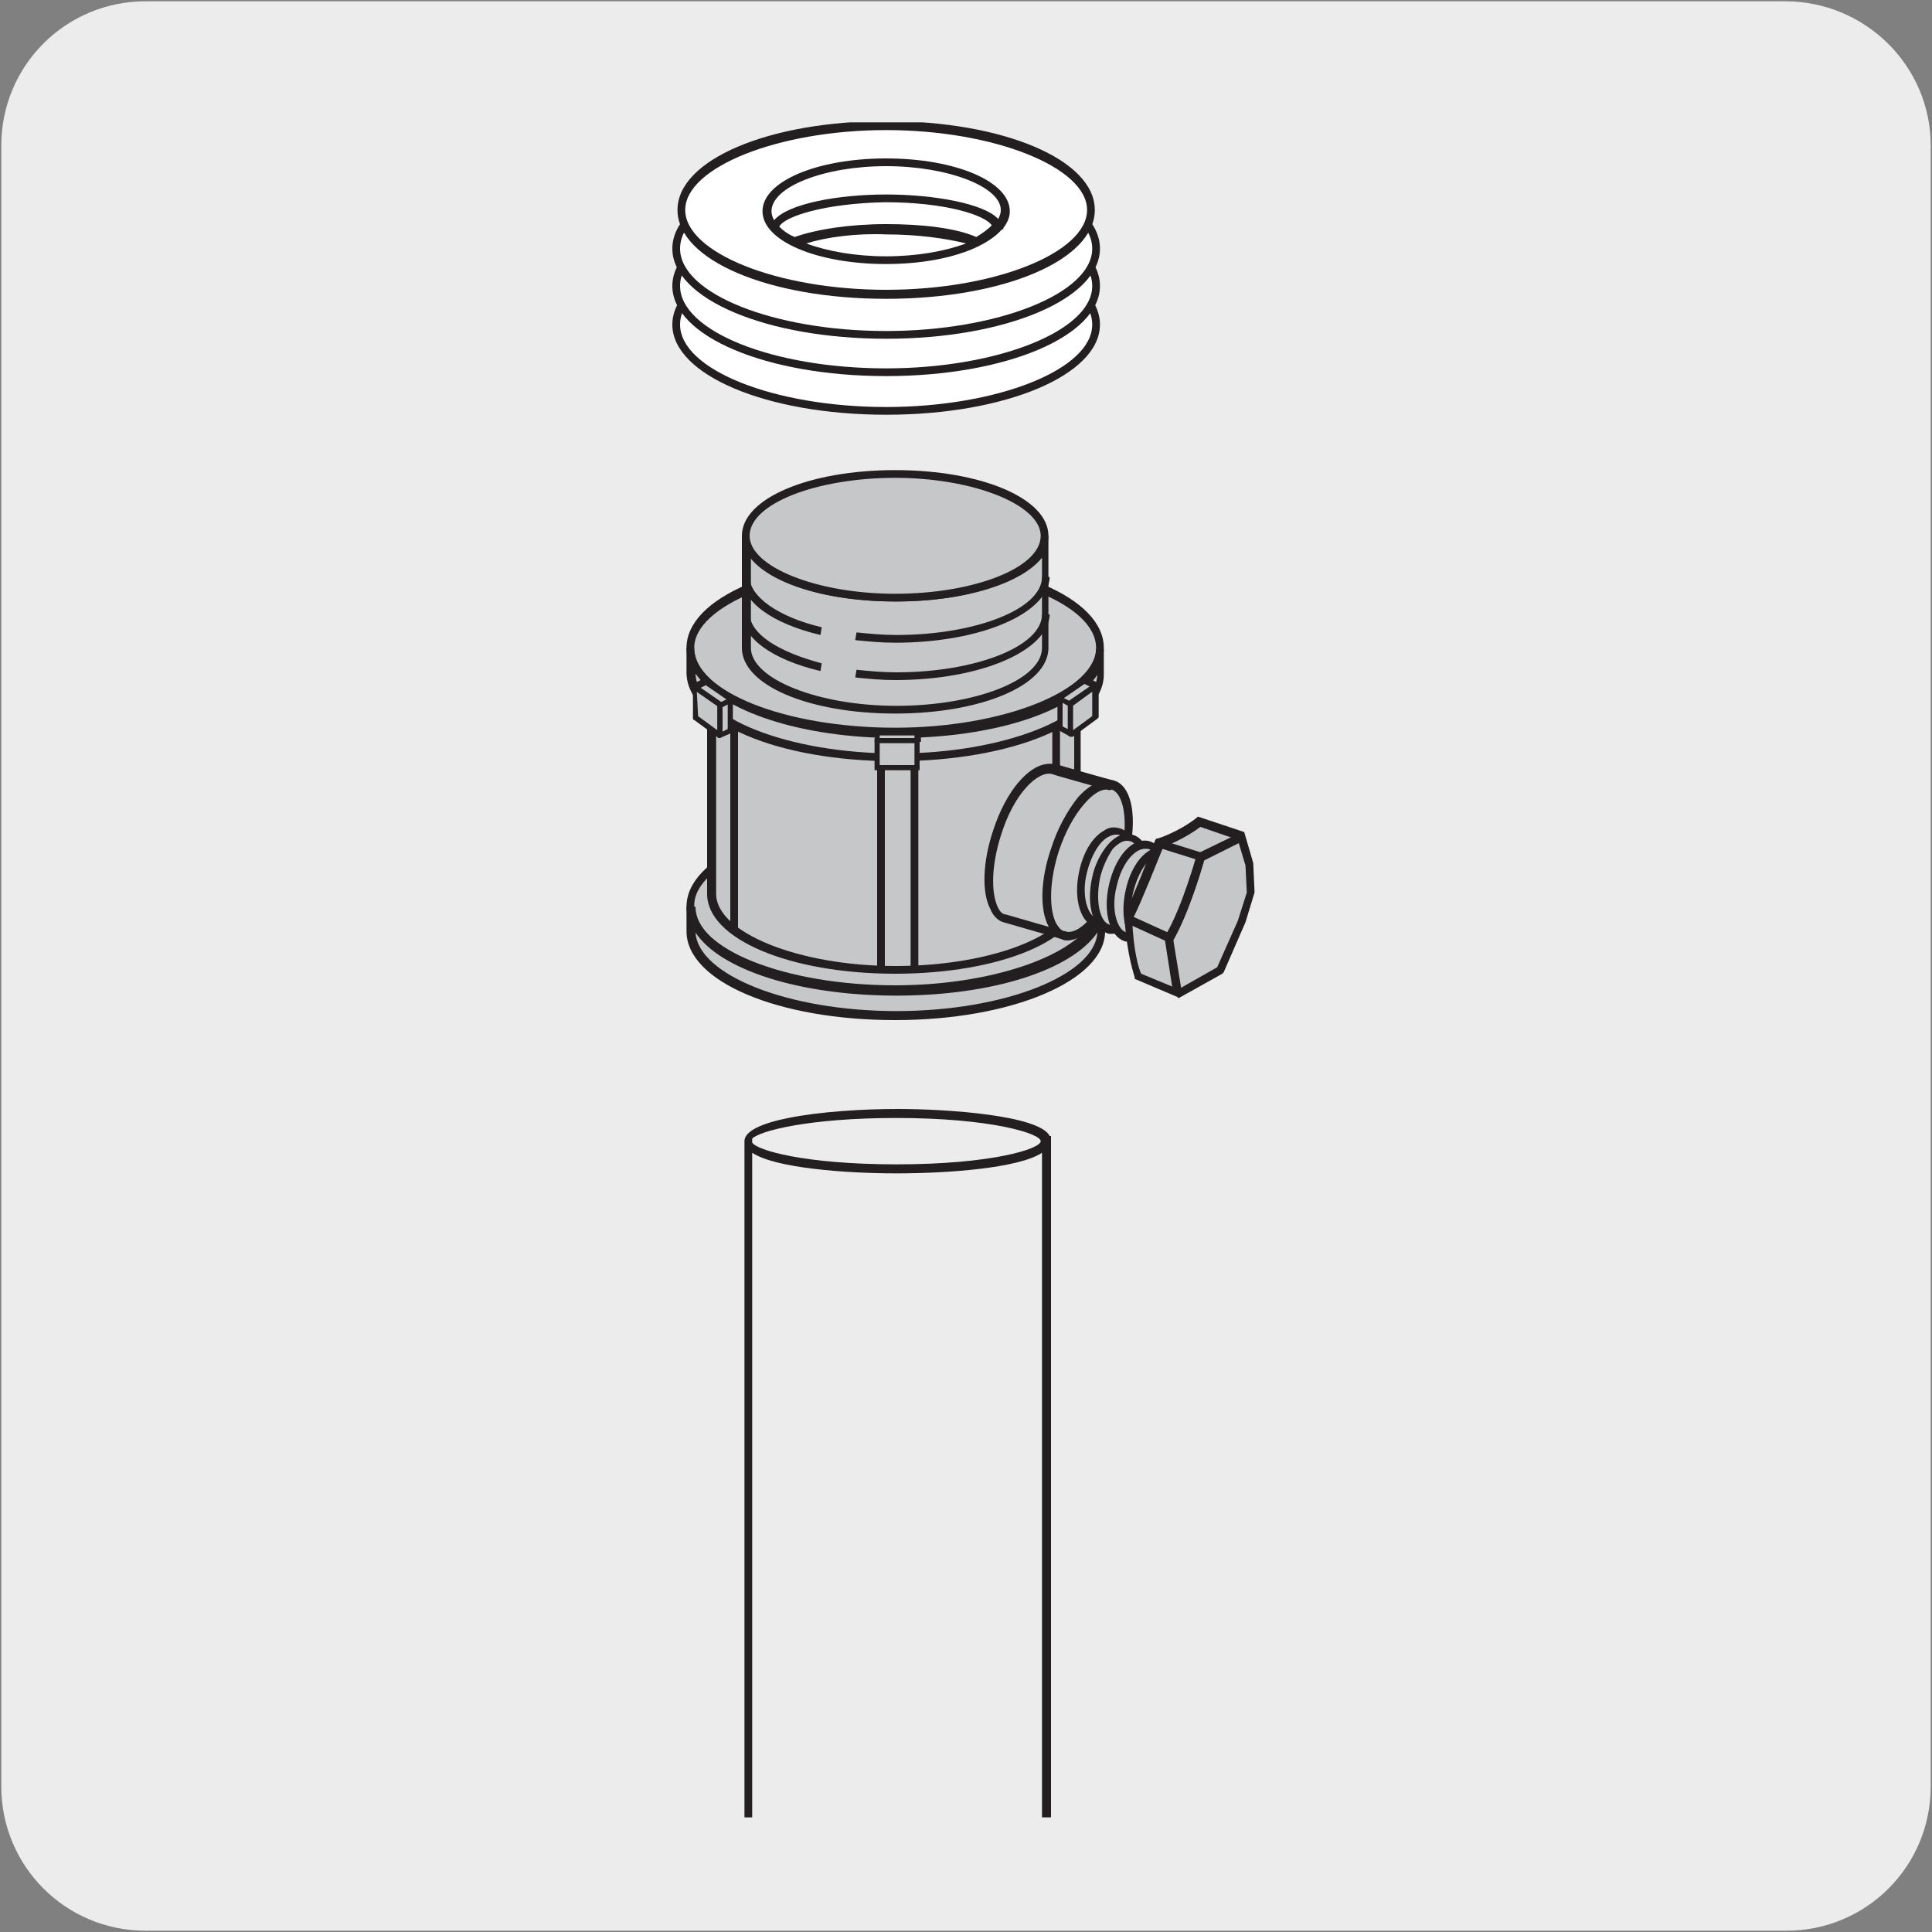 <?xml version="1.0" encoding="utf-8"?>
<!-- Generator: Adobe Illustrator 26.0.1, SVG Export Plug-In . SVG Version: 6.00 Build 0)  -->
<svg version="1.1" id="Capa_1" xmlns="http://www.w3.org/2000/svg" xmlns:xlink="http://www.w3.org/1999/xlink" x="0px" y="0px"
	 viewBox="0 0 150 150" style="enable-background:new 0 0 150 150;" xml:space="preserve">
<rect x="0" y="0" width="150" height="150" fill="#808080" stroke="none"/>
<style type="text/css">
	.st0{fill:#EDECEC;}
	.st1{clip-path:url(#SVGID_00000171696521179751548810000015225466310945554870_);}
	.st2{fill:#231F20;}
	.st3{fill:#FFFFFF;}
	.st4{clip-path:url(#SVGID_00000176004021764237776680000005337517538029955211_);}
	.st5{clip-path:url(#SVGID_00000059267881935107036650000007703017702051190966_);}
	.st6{clip-path:url(#SVGID_00000134245093775380630510000017507620322098932364_);}
	.st7{clip-path:url(#SVGID_00000022547452710773973360000012335279221974881957_);}
	.st8{clip-path:url(#SVGID_00000147201660795191282440000015657925130292465076_);}
	.st9{fill:#C5C7C9;}
	.st10{clip-path:url(#SVGID_00000064319830730911691260000006170500558625556145_);}
	.st11{clip-path:url(#SVGID_00000078759444313477731640000001626254319661488800_);}
	.st12{clip-path:url(#SVGID_00000086681949519187385950000013634071387549992364_);}
	.st13{clip-path:url(#SVGID_00000090275262740479376390000018413247420403940286_);}
	.st14{clip-path:url(#SVGID_00000134229626509819719570000013494017026806939287_);}
	.st15{clip-path:url(#SVGID_00000162327215452618228230000010459749860424753341_);}
</style>
<g id="Capa_2_1_">
	<path class="st0" d="M11.3,0.1h127.3c6.2,0,11.3,5,11.3,11.2v127.4c0,6.2-5,11.2-11.2,11.2l0,0H11.3c-6.2,0-11.2-5-11.2-11.2l0,0
		l0,0V11.3C0.1,5.1,5.1,0.1,11.3,0.1L11.3,0.1z"/>
</g>
<g>
	<g>
		<defs>
			<rect id="SVGID_1_" x="52.2" y="9.5" width="43.8" height="131.6"/>
		</defs>
		<clipPath id="SVGID_00000114793858819244037290000002297176328991875000_">
			<use xlink:href="#SVGID_1_"  style="overflow:visible;"/>
		</clipPath>
		<g style="clip-path:url(#SVGID_00000114793858819244037290000002297176328991875000_);">
			<path class="st2" d="M81.5,143h-0.6V89.5c-1.8,1.2-7.3,1.6-11.3,1.6c-3.9,0-9.4-0.4-11.2-1.6V143h-0.6V88.8c0,0,0-0.1,0-0.2
				c0-0.8,1.4-1.4,3.4-1.8c2.5-0.5,5.8-0.7,8.5-0.7c3.9,0,11,0.5,11.8,2.1h0.1l0,0.3V143z M58.4,88.7c0.3,0.6,4.1,1.7,11.2,1.7
				c7.4,0,11.2-1.2,11.2-1.8s-3.9-1.8-11.2-1.8c-6.8,0-10.6,1-11.2,1.6C58.4,88.5,58.4,88.5,58.4,88.7L58.4,88.7z"/>
		</g>
	</g>
	<g>
		<path class="st3" d="M85.1,25.2c0,3.7-7.3,6.7-16.3,6.7c-9,0-16.3-3-16.3-6.7c0-3.7,7.3-6.7,16.3-6.7
			C77.8,18.5,85.1,21.5,85.1,25.2"/>
	</g>
	<g>
		<defs>
			<rect id="SVGID_00000116236702979305446700000007952418868039021247_" x="52.2" y="9.5" width="43.8" height="131.6"/>
		</defs>
		<clipPath id="SVGID_00000028299781513190183050000003112966308745713537_">
			<use xlink:href="#SVGID_00000116236702979305446700000007952418868039021247_"  style="overflow:visible;"/>
		</clipPath>
		<g style="clip-path:url(#SVGID_00000028299781513190183050000003112966308745713537_);">
			<path class="st2" d="M68.8,32.2c-9.3,0-16.6-3.1-16.6-7s7.3-7,16.6-7c9.3,0,16.6,3.1,16.6,7S78.1,32.2,68.8,32.2z M68.8,18.8
				c-8.8,0-16,2.9-16,6.4c0,3.5,7.3,6.4,16,6.4c8.6,0,16-2.9,16-6.4C84.8,21.7,77.6,18.8,68.8,18.8z"/>
		</g>
	</g>
	<g>
		<path class="st3" d="M85.1,22.2c0,3.7-7.3,6.7-16.3,6.7c-9,0-16.3-3-16.3-6.7c0-3.7,7.3-6.7,16.3-6.7
			C77.8,15.5,85.1,18.5,85.1,22.2"/>
	</g>
	<g>
		<defs>
			<rect id="SVGID_00000058564112675369304170000006545646813131318183_" x="52.2" y="9.5" width="43.8" height="131.6"/>
		</defs>
		<clipPath id="SVGID_00000086656039646019326990000002724434502913428144_">
			<use xlink:href="#SVGID_00000058564112675369304170000006545646813131318183_"  style="overflow:visible;"/>
		</clipPath>
		<g style="clip-path:url(#SVGID_00000086656039646019326990000002724434502913428144_);">
			<path class="st2" d="M68.8,29.2c-9.3,0-16.6-3.1-16.6-7s7.3-7,16.6-7c9.3,0,16.6,3.1,16.6,7S78.1,29.2,68.8,29.2z M68.8,15.8
				c-8.8,0-16,2.9-16,6.4s7.2,6.4,16,6.4c8.6,0,16-2.9,16-6.4S77.4,15.8,68.8,15.8z"/>
		</g>
	</g>
	<g>
		<path class="st3" d="M85.1,19.3c0,3.7-7.3,6.7-16.3,6.7c-9,0-16.3-3-16.3-6.7c0-3.7,7.3-6.7,16.3-6.7
			C77.8,12.6,85.1,15.6,85.1,19.3"/>
	</g>
	<g>
		<defs>
			<rect id="SVGID_00000067194285572399599540000010131676168890846641_" x="52.2" y="9.5" width="43.8" height="131.6"/>
		</defs>
		<clipPath id="SVGID_00000095335053437328681670000005270711540368119945_">
			<use xlink:href="#SVGID_00000067194285572399599540000010131676168890846641_"  style="overflow:visible;"/>
		</clipPath>
		<g style="clip-path:url(#SVGID_00000095335053437328681670000005270711540368119945_);">
			<path class="st2" d="M68.8,26.3c-9.3,0-16.6-3.1-16.6-7c0-3.9,7.3-7,16.6-7c9.3,0,16.6,3.1,16.6,7C85.4,23.2,78.1,26.3,68.8,26.3
				z M68.8,12.9c-8.8,0-16,2.9-16,6.4c0,3.5,7.3,6.4,16,6.4c8.6,0,16-2.9,16-6.4S77.4,12.9,68.8,12.9z"/>
		</g>
	</g>
	<g>
		<path class="st3" d="M84.7,16.4c0,3.6-7.1,6.6-15.9,6.6c-8.8,0-15.9-2.9-15.9-6.6c0-3.6,7.1-6.6,15.9-6.6
			C77.6,9.8,84.7,12.7,84.7,16.4"/>
	</g>
	<g>
		<defs>
			<rect id="SVGID_00000163761910463218588940000006006436947114762429_" x="52.2" y="9.5" width="43.8" height="131.6"/>
		</defs>
		<clipPath id="SVGID_00000095339409003321018520000017678217449832249791_">
			<use xlink:href="#SVGID_00000163761910463218588940000006006436947114762429_"  style="overflow:visible;"/>
		</clipPath>
		<g style="clip-path:url(#SVGID_00000095339409003321018520000017678217449832249791_);">
			<path class="st2" d="M68.8,23.2c-9.1,0-16.2-3-16.2-6.9s7.1-6.9,16.2-6.9s16.2,3,16.2,6.9S77.9,23.2,68.8,23.2z M68.8,10.1
				c-8.4,0-15.6,2.9-15.6,6.2s7.1,6.2,15.6,6.2s15.6-2.9,15.6-6.2S77.2,10.1,68.8,10.1z"/>
		</g>
	</g>
	<g>
		<path class="st3" d="M78,16.4c0,2.1-4.1,3.8-9.2,3.8c-5.1,0-9.2-1.7-9.2-3.8c0-2.1,4.1-3.8,9.2-3.8C73.9,12.6,78,14.3,78,16.4"/>
	</g>
	<g>
		<defs>
			<rect id="SVGID_00000152251284128944974390000014423644773969987511_" x="52.2" y="9.5" width="43.8" height="131.6"/>
		</defs>
		<clipPath id="SVGID_00000160152770496721116820000009214032650885001400_">
			<use xlink:href="#SVGID_00000152251284128944974390000014423644773969987511_"  style="overflow:visible;"/>
		</clipPath>
		<g style="clip-path:url(#SVGID_00000160152770496721116820000009214032650885001400_);">
			<path class="st2" d="M68.8,20.5c-5.4,0-9.6-1.8-9.6-4.1c0-2.3,4.2-4.1,9.6-4.1c5.4,0,9.6,1.8,9.6,4.1c0,0.5-0.2,0.9-0.5,1.3
				c0,0,0,0.1,0,0.1h-0.1C76.4,19.4,73,20.5,68.8,20.5z M62.6,18.9c1.6,0.6,3.8,1,6.2,1c2.4,0,4.6-0.4,6.2-1
				c-1.6-0.4-3.8-0.7-6.2-0.7C66.5,18.1,64.2,18.4,62.6,18.9z M60.5,17.6c0.3,0.3,0.7,0.6,1.2,0.8c1.7-0.6,4.3-1,7.1-1s5.4,0.3,7,1
				c0.5-0.3,0.9-0.6,1.2-0.9c-0.5-0.8-3.6-1.8-8.3-1.8C64,15.8,60.9,16.8,60.5,17.6z M68.8,12.9c-4.8,0-8.9,1.6-8.9,3.5
				c0,0.3,0.1,0.5,0.2,0.7c1.1-1.3,5-2,8.7-2c3.7,0,7.6,0.7,8.7,1.9c0.1-0.2,0.2-0.4,0.2-0.7C77.7,14.5,73.6,12.9,68.8,12.9z"/>
		</g>
	</g>
	<g>
		<path class="st9" d="M85.4,70.4c0,3.6-7.1,6.6-15.9,6.6c-8.8,0-15.9-2.9-15.9-6.6c0-3.6,7.1-6.6,15.9-6.6
			C78.3,63.8,85.4,66.7,85.4,70.4"/>
	</g>
	<g>
		<defs>
			<rect id="SVGID_00000027574299628791354080000009858154960668480650_" x="52.2" y="9.5" width="43.8" height="131.6"/>
		</defs>
		<clipPath id="SVGID_00000049202607163350722750000000773211642751216283_">
			<use xlink:href="#SVGID_00000027574299628791354080000009858154960668480650_"  style="overflow:visible;"/>
		</clipPath>
		<g style="clip-path:url(#SVGID_00000049202607163350722750000000773211642751216283_);">
			<path class="st2" d="M69.5,77.3c-9.1,0-16.2-3-16.2-6.9s7.1-6.9,16.2-6.9c9.1,0,16.2,3,16.2,6.9S78.6,77.3,69.5,77.3z M69.5,64.1
				c-8.4,0-15.6,2.9-15.6,6.2c0,3.4,7.1,6.2,15.6,6.2c8.4,0,15.6-2.9,15.6-6.2C85.1,67,78,64.1,69.5,64.1z"/>
		</g>
	</g>
	<g>
		<path class="st9" d="M53.7,70.4c0,3.6,7.1,6.6,15.9,6.6c8.8,0,15.9-2.9,15.9-6.6v1.9c0,3.6-7.1,6.6-15.9,6.6
			c-8.8,0-15.9-2.9-15.9-6.6V70.4z"/>
	</g>
	<g>
		<defs>
			<rect id="SVGID_00000159428482962337641940000008289904578561480099_" x="52.2" y="9.5" width="43.8" height="131.6"/>
		</defs>
		<clipPath id="SVGID_00000084503599598920337450000010060898382255563176_">
			<use xlink:href="#SVGID_00000159428482962337641940000008289904578561480099_"  style="overflow:visible;"/>
		</clipPath>
		<g style="clip-path:url(#SVGID_00000084503599598920337450000010060898382255563176_);">
			<path class="st2" d="M69.5,79.2c-9.1,0-16.2-3-16.2-6.9v-1.9H54c0,3.4,7.1,6.2,15.6,6.2s15.6-2.9,15.6-6.2h0.6v1.9
				C85.8,76.1,78.6,79.2,69.5,79.2z M54,72.4c0.2,3.3,7.2,6.1,15.6,6.1s15.4-2.8,15.6-6.1c-2,2.9-8.1,4.9-15.6,4.9
				S55.9,75.3,54,72.4z"/>
		</g>
	</g>
	<g>
		<path class="st9" d="M83.8,52.7l0,0.5c-0.6,3-6.7,5.4-14.2,5.4c-7.9,0-14.3-2.6-14.3-5.9v16.7c0,3.2,6.4,5.9,14.3,5.9
			c7.9,0,14.3-2.6,14.3-5.9V52.7z"/>
	</g>
	<g>
		<defs>
			<rect id="SVGID_00000066474496193203953950000002363877044769052049_" x="52.2" y="9.5" width="43.8" height="131.6"/>
		</defs>
		<clipPath id="SVGID_00000140703731660655759070000012329018470366070185_">
			<use xlink:href="#SVGID_00000066474496193203953950000002363877044769052049_"  style="overflow:visible;"/>
		</clipPath>
		<g style="clip-path:url(#SVGID_00000140703731660655759070000012329018470366070185_);">
			<path class="st2" d="M69.5,75.6c-8.2,0-14.6-2.7-14.6-6.2V52.7h0.6c0,3,6.4,5.6,13.9,5.6c7.2,0,13.3-2.3,13.9-5.1l0-0.4l0.6,0
				v16.7C84.1,72.9,77.7,75.6,69.5,75.6z M55.6,54.6v14.8c0,3,6.4,5.6,13.9,5.6c7.6,0,13.9-2.5,13.9-5.6V54.6
				c-1.8,2.6-7.4,4.4-13.9,4.4C62.9,58.9,57.4,57.1,55.6,54.6z"/>
		</g>
	</g>
	<g>
		<path class="st9" d="M85.4,50.3c0,3.6-7.1,6.6-15.9,6.6c-8.8,0-15.9-2.9-15.9-6.6c0-3.6,7.1-6.6,15.9-6.6
			C78.3,43.8,85.4,46.7,85.4,50.3"/>
	</g>
	<g>
		<defs>
			<rect id="SVGID_00000124136025870457502050000015182165352344238231_" x="52.2" y="9.5" width="43.8" height="131.6"/>
		</defs>
		<clipPath id="SVGID_00000160877147514788981860000001161685681655706525_">
			<use xlink:href="#SVGID_00000124136025870457502050000015182165352344238231_"  style="overflow:visible;"/>
		</clipPath>
		<g style="clip-path:url(#SVGID_00000160877147514788981860000001161685681655706525_);">
			<path class="st2" d="M69.5,57.2c-9.1,0-16.2-3-16.2-6.9s7.1-6.9,16.2-6.9c9.1,0,16.2,3,16.2,6.9S78.6,57.2,69.5,57.2z M69.5,44.1
				c-8.4,0-15.6,2.9-15.6,6.2c0,3.4,7.1,6.2,15.6,6.2c8.4,0,15.6-2.9,15.6-6.2C85.1,46.9,78,44.1,69.5,44.1z"/>
		</g>
	</g>
	<g>
		<path class="st9" d="M53.6,50.3c0,3.6,7.1,6.6,15.9,6.6c8.8,0,15.9-2.9,15.9-6.6v1.9c0,3.6-7.1,6.6-15.9,6.6
			c-8.8,0-15.9-2.9-15.9-6.6L53.6,50.3z"/>
	</g>
	<g>
		<defs>
			<rect id="SVGID_00000063618959373560902320000010722653843047834031_" x="52.2" y="9.5" width="43.8" height="131.6"/>
		</defs>
		<clipPath id="SVGID_00000017499575061493300910000015994839812290724515_">
			<use xlink:href="#SVGID_00000063618959373560902320000010722653843047834031_"  style="overflow:visible;"/>
		</clipPath>
		<g style="clip-path:url(#SVGID_00000017499575061493300910000015994839812290724515_);">
			<path class="st2" d="M69.5,59.1c-9.1,0-16.2-3-16.2-6.9l0-1.8c0,0,0-0.1,0-0.1l0.6,0l0,0.1c0.1,3.4,7.2,6.2,15.6,6.2
				c8.4,0,15.6-2.9,15.6-6.2h0.6v1.9C85.8,56.1,78.6,59.1,69.5,59.1z M54,52.3c0.1,3.4,7.2,6.2,15.6,6.2c8.3,0,15.4-2.8,15.6-6.1
				c-2,2.9-8.1,4.9-15.6,4.9C62.2,57.3,56,55.2,54,52.3z"/>
		</g>
	</g>
	<g>
		<path class="st9" d="M57.9,41.6c0,2.6,5.2,4.8,11.6,4.8c6.4,0,11.6-2.1,11.6-4.8v8.7c0,2.6-5.2,4.8-11.6,4.8
			c-6.4,0-11.6-2.1-11.6-4.8V41.6z"/>
	</g>
	<g>
		<path class="st2" d="M69.5,55.4c-6.7,0-11.9-2.2-11.9-5.1v-8.7h0.6c0,2.4,5.2,4.5,11.3,4.5s11.3-2,11.3-4.5h0.6v8.7
			C81.4,53.2,76.2,55.4,69.5,55.4z M58.3,43.3v7c0,2.4,5.2,4.5,11.3,4.5s11.3-2,11.3-4.5v-7c-1.6,2-6,3.4-11.3,3.4
			C64.2,46.7,59.9,45.3,58.3,43.3z"/>
	</g>
	<g>
		<path class="st9" d="M81.1,41.6c0,2.6-5.2,4.8-11.6,4.8s-11.6-2.1-11.6-4.8c0-2.6,5.2-4.8,11.6-4.8S81.1,39,81.1,41.6"/>
	</g>
	<g>
		<path class="st2" d="M71.3,75.4h-0.6V58.8h0.6V75.4z M68.7,75.4h-0.6V58.8h0.6V75.4z M82.3,72.2h-0.6V56.4h0.6V72.2z M57.3,72
			h-0.6V56.3h0.6V72z M69.5,52.8c-1.1,0-2.1-0.1-3.1-0.2l0.1-0.6c1,0.1,2,0.2,3.1,0.2c6.1,0,11.3-2,11.3-4.5h0.6
			C81.4,50.5,76.2,52.8,69.5,52.8z M63.7,52.1c-3.8-0.9-6.1-2.6-6.1-4.5h0.6c0,1.6,2.2,3,5.6,3.9L63.7,52.1z M69.5,49.9
			c-1.1,0-2.1-0.1-3.1-0.2l0.1-0.6c1,0.1,2,0.2,3.1,0.2c6.1,0,11.3-2,11.3-4.5h0.6C81.4,47.6,76.2,49.9,69.5,49.9z M63.7,49.3
			c-3.8-0.9-6.1-2.6-6.1-4.5h0.6c0,1.5,2.2,3.1,5.6,3.9L63.7,49.3z M69.5,46.7c-6.7,0-11.9-2.2-11.9-5.1c0-2.9,5.2-5.1,11.9-5.1
			c6.7,0,11.9,2.2,11.9,5.1C81.4,44.5,76.2,46.7,69.5,46.7z M69.5,37.1c-6.1,0-11.3,2-11.3,4.5c0,2.4,5.2,4.5,11.3,4.5
			c6.1,0,11.3-2,11.3-4.5C80.8,39.2,75.6,37.1,69.5,37.1z"/>
	</g>
	<g>
		<path class="st9" d="M78,71.3c-1.4-0.5-1.7-3.4-0.6-6.6c1-3.2,3-5.3,4.4-5c0.3,0.1,4.5,1.3,4.5,1.3c1.4,0.5,1.7,3.4,0.6,6.6
			c-1,3.2-3,5.4-4.4,5L78,71.3z"/>
	</g>
	<g>
		<path class="st2" d="M82.9,73c-0.2,0-0.3,0-0.5-0.1l-4.5-1.3c-0.4-0.1-0.8-0.5-1-1c-0.7-1.3-0.6-3.7,0.2-6.1
			c1-3.1,2.8-5.2,4.4-5.2c0.1,0,0.2,0,0.4,0c0.3,0.1,4.1,1.2,4.6,1.3c1.6,0.5,1.9,3.6,0.8,7c-0.8,2.4-2.1,4.4-3.4,5
			C83.5,72.9,83.2,73,82.9,73z M78.1,71l4.5,1.3c0.3,0.1,0.6,0,0.9-0.1c1.1-0.6,2.4-2.4,3.1-4.6c1.1-3.3,0.6-5.8-0.4-6.2
			c-1.7-0.5-4.3-1.2-4.5-1.3c-1.1-0.3-3,1.5-4,4.8c-0.7,2.2-0.8,4.4-0.2,5.6C77.6,70.7,77.8,71,78.1,71z"/>
	</g>
	<g>
		<path class="st9" d="M81.9,66c-1,3.2-0.8,6.2,0.6,6.6c1.4,0.5,3.3-1.8,4.4-5c1-3.2,0.8-6.2-0.6-6.6C84.9,60.6,82.9,62.8,81.9,66"
			/>
	</g>
	<g>
		<path class="st2" d="M82.9,73c-0.2,0-0.3,0-0.5-0.1c-0.4-0.1-0.8-0.5-1-1c-0.7-1.3-0.6-3.7,0.2-6l0,0c0.5-1.6,1.3-3,2.1-4
			c0.9-1,1.9-1.5,2.7-1.2c1.6,0.5,1.9,3.6,0.8,7C86.2,70.9,84.4,73,82.9,73z M85.9,61.3c-0.5,0-1.1,0.4-1.7,1.1
			c-0.8,0.9-1.5,2.2-2,3.7l0,0c-0.7,2.2-0.8,4.4-0.2,5.6c0.2,0.3,0.4,0.6,0.7,0.6c1,0.4,2.9-1.5,4-4.8c1.1-3.3,0.6-5.9-0.4-6.2
			C86.1,61.4,86,61.3,85.9,61.3z"/>
	</g>
	<g>
		<path class="st9" d="M84.1,67.7c-0.5,2,0,3.8,1.1,4c1,0.2,2.3-1.2,2.7-3.1c0.5-2,0-3.8-1.1-4C85.7,64.3,84.5,65.7,84.1,67.7"/>
	</g>
	<g>
		<path class="st2" d="M85.4,72c-0.1,0-0.2,0-0.3,0c-1.2-0.3-1.8-2.2-1.3-4.4c0.3-1.4,1-2.6,1.9-3.1c0.4-0.3,0.8-0.3,1.2-0.2
			c1.2,0.3,1.8,2.2,1.3,4.4c-0.2,1-0.7,1.9-1.2,2.5C86.5,71.7,85.9,72,85.4,72z M86.6,64.8c-0.2,0-0.4,0.1-0.6,0.2
			c-0.7,0.4-1.3,1.5-1.6,2.7c-0.5,1.9,0.1,3.5,0.8,3.6c0.4,0.1,0.8-0.1,1.3-0.6c0.5-0.6,0.9-1.4,1.1-2.3c0.4-1.9-0.1-3.5-0.8-3.6
			C86.7,64.8,86.6,64.8,86.6,64.8z"/>
	</g>
	<g>
		<path class="st9" d="M85.1,68.1c-0.5,2,0,3.8,1.1,4c1,0.2,2.3-1.2,2.7-3.1c0.5-2,0-3.8-1.1-4C86.8,64.7,85.6,66.1,85.1,68.1"/>
	</g>
	<g>
		<path class="st2" d="M86.4,72.5c-0.1,0-0.2,0-0.3,0c-1.2-0.3-1.8-2.2-1.3-4.4v0c0.2-1,0.7-1.9,1.2-2.5c0.6-0.7,1.3-1,1.9-0.8
			c1.2,0.3,1.8,2.2,1.3,4.4c-0.3,1.4-1,2.6-1.9,3.1C87,72.4,86.7,72.5,86.4,72.5z M85.4,68.2L85.4,68.2c-0.4,2,0.1,3.5,0.8,3.6
			c0.2,0.1,0.5,0,0.7-0.2c0.7-0.4,1.3-1.5,1.6-2.7c0.4-1.9-0.1-3.5-0.8-3.6c-0.4-0.1-0.8,0.1-1.3,0.6C86,66.5,85.6,67.3,85.4,68.2z"
			/>
	</g>
	<g>
		<path class="st9" d="M86.4,68.7c-0.5,2,0,3.8,1.1,4c1,0.2,2.3-1.2,2.7-3.1c0.5-2,0-3.8-1.1-4C88.1,65.3,86.9,66.7,86.4,68.7"/>
	</g>
	<g>
		<path class="st2" d="M87.7,73.1c-0.1,0-0.2,0-0.3,0c-1.2-0.3-1.8-2.2-1.3-4.4l0,0c0.5-2.2,1.8-3.7,3.1-3.4
			c1.2,0.3,1.8,2.2,1.3,4.4c-0.2,1-0.7,1.9-1.2,2.5C88.8,72.8,88.3,73.1,87.7,73.1z M88.9,65.9c-0.8,0-1.8,1.1-2.2,2.9v0
			c-0.5,1.9,0.1,3.5,0.8,3.6c0.4,0.1,0.8-0.1,1.3-0.6c0.5-0.6,0.9-1.4,1.1-2.3c0.4-1.9-0.1-3.5-0.8-3.6C89,65.9,89,65.9,88.9,65.9z"
			/>
	</g>
	<g>
		<path class="st9" d="M87.7,69.2c-0.5,2,0,3.8,1.1,4c1,0.2,2.3-1.2,2.7-3.1c0.5-2,0-3.8-1.1-4C89.4,65.8,88.1,67.2,87.7,69.2"/>
	</g>
	<g>
		<path class="st2" d="M89,73.5c-0.1,0-0.2,0-0.3,0c-1.2-0.3-1.8-2.2-1.3-4.4l0,0c0.3-1.4,1-2.6,1.9-3.1c0.4-0.3,0.8-0.3,1.2-0.2
			c1.2,0.3,1.8,2.2,1.3,4.4c-0.2,1-0.7,1.9-1.2,2.5C90.1,73.2,89.5,73.5,89,73.5z M90.2,66.3c-0.2,0-0.4,0.1-0.6,0.2
			c-0.7,0.4-1.3,1.5-1.6,2.7v0c-0.5,1.9,0.1,3.5,0.8,3.6c0.4,0.1,0.8-0.1,1.3-0.6c0.5-0.6,0.9-1.4,1.1-2.3c0.4-2-0.1-3.5-0.8-3.6
			C90.3,66.3,90.2,66.3,90.2,66.3z"/>
	</g>
	<g>
		<defs>
			<rect id="SVGID_00000144302419264770868850000012212001119532363142_" x="52.2" y="9.5" width="45.6" height="131.6"/>
		</defs>
		<clipPath id="SVGID_00000062192920017977204000000017176936500530636455_">
			<use xlink:href="#SVGID_00000144302419264770868850000012212001119532363142_"  style="overflow:visible;"/>
		</clipPath>
		<g style="clip-path:url(#SVGID_00000062192920017977204000000017176936500530636455_);">
			<path class="st9" d="M90,65.5c0,0,1.6-0.5,3.1-1.7l3.2,1.1l0.6,2.2l0.1,2.2l-0.7,2.3l-1.6,3.7l-3.3,1.9l-3.1-1.3
				c0,0-0.6-1.5-0.8-4.6C87.5,71.3,88.1,70.3,90,65.5"/>
		</g>
		<g style="clip-path:url(#SVGID_00000062192920017977204000000017176936500530636455_);">
			<path class="st2" d="M91.5,77.5l-0.1-0.1l-3.3-1.4l0-0.1c0-0.1-0.6-1.6-0.8-4.7l0-0.1l0-0.1c0,0,0.6-1.1,2.4-5.8l0.1-0.1l0.1,0
				c0,0,1.6-0.5,3-1.6l0.1-0.1l3.6,1.2l0.7,2.4l0.1,2.2l0,0.1l-0.7,2.3L95,75.5l-0.1,0.1L91.5,77.5z M88.6,75.6l2.9,1.2l3-1.7
				l1.6-3.6l0.7-2.2l-0.1-2.1l-0.6-2l-2.9-1c-1.2,0.9-2.5,1.4-2.9,1.6c-1.6,4-2.2,5.3-2.4,5.6C88,73.8,88.4,75.2,88.6,75.6z"/>
		</g>
		<g style="clip-path:url(#SVGID_00000062192920017977204000000017176936500530636455_);">
			<path class="st9" d="M96.3,64.9l-3.1,1.5c0,0-1.1,4.1-2.5,6.3l0.7,4.4"/>
		</g>
		<g style="clip-path:url(#SVGID_00000062192920017977204000000017176936500530636455_);">
			<path class="st2" d="M91.1,77.2l-0.7-4.5l0.1-0.1c1.3-2.2,2.4-6.2,2.4-6.2l0-0.1l3.3-1.6l0.3,0.6l-3,1.5
				c-0.2,0.7-1.2,4.1-2.4,6.2l0.7,4.3L91.1,77.2z"/>
		</g>
	</g>
	<g>
		<path class="st2" d="M90.6,73.1l-3.3-1.5l0.3-0.6l3.3,1.5L90.6,73.1z M93.1,66.8l-3.2-1l0.2-0.6l3.2,1L93.1,66.8z"/>
	</g>
	<g>
		<polygon class="st9" points="68.1,56.9 68.1,57.5 71.2,57.5 71.2,56.9 		"/>
	</g>
	<g>
		<path class="st2" d="M71.4,57.6h-3.5l0.1-0.9h3.5V57.6z M68.3,57.3H71v-0.2h-2.7L68.3,57.3z"/>
	</g>
	<g>
		<rect x="68.1" y="57.5" class="st9" width="3.1" height="2.1"/>
	</g>
	<g>
		<path class="st2" d="M71.4,59.8h-3.5v-2.5h3.5V59.8z M68.3,59.4H71v-1.7h-2.7V59.4z"/>
	</g>
	<g>
		<polygon class="st9" points="54,55.7 55.9,57.1 55.9,54.7 54,53.4 		"/>
	</g>
	<g>
		<path class="st2" d="M55.9,57.3c0,0-0.1,0-0.1,0l-1.9-1.4c-0.1,0-0.1-0.1-0.1-0.2l0-2.3c0-0.1,0-0.1,0.1-0.2c0.1,0,0.1,0,0.2,0
			l2,1.4c0.1,0,0.1,0.1,0.1,0.2l0,2.3C56.1,57.1,56.1,57.2,55.9,57.3C56,57.3,55.9,57.3,55.9,57.3z M54.2,55.6l1.5,1.1l0-1.9
			l-1.6-1.1L54.2,55.6z"/>
	</g>
	<g>
		<polygon class="st9" points="55.9,54.7 55.9,57.1 56.7,56.6 56.8,54.3 		"/>
	</g>
	<g>
		<path class="st2" d="M55.9,57.3c0,0-0.1,0-0.1,0c-0.1,0-0.1-0.1-0.1-0.2l0-2.3c0-0.1,0-0.1,0.1-0.2l0.8-0.4c0.1,0,0.1,0,0.2,0
			c0.1,0,0.1,0.1,0.1,0.2l0,2.3c0,0.1,0,0.1-0.1,0.2L55.9,57.3C56,57.2,55.9,57.3,55.9,57.3z M56.1,54.9l0,1.9l0.4-0.2l0-1.9
			L56.1,54.9z M56.7,56.6L56.7,56.6L56.7,56.6z"/>
	</g>
	<g>
		<polygon class="st9" points="54,53.4 55.9,54.7 56.8,54.3 54.8,52.9 		"/>
	</g>
	<g>
		<path class="st2" d="M55.9,54.9c0,0-0.1,0-0.1,0l-2-1.4c-0.1,0-0.1-0.1-0.1-0.2c0-0.1,0-0.1,0.1-0.2l0.8-0.4c0.1,0,0.1,0,0.2,0
			l2,1.4c0.1,0,0.1,0.1,0.1,0.2c0,0.1,0,0.1-0.1,0.2L55.9,54.9C56,54.9,56,54.9,55.9,54.9z M54.4,53.4l1.6,1.1l0.4-0.2l-1.6-1.1
			L54.4,53.4z"/>
	</g>
	<g>
		<polygon class="st9" points="83.1,54.7 83.1,57 85,55.7 85,53.3 		"/>
	</g>
	<g>
		<path class="st2" d="M83.1,57.2C83.1,57.2,83,57.2,83.1,57.2c-0.2-0.1-0.2-0.1-0.2-0.2l0-2.3c0-0.1,0-0.1,0.1-0.2l2-1.4
			c0.1,0,0.1,0,0.2,0c0.1,0,0.1,0.1,0.1,0.2l0,2.3c0,0.1,0,0.1-0.1,0.2l-1.9,1.4C83.2,57.2,83.1,57.2,83.1,57.2z M83.3,54.8l0,1.9
			l1.5-1.1l0-1.9L83.3,54.8z"/>
	</g>
	<g>
		<polygon class="st9" points="82.3,56.6 83.1,57 83.1,54.7 82.3,54.2 		"/>
	</g>
	<g>
		<path class="st2" d="M83.1,57.2C83.1,57.2,83.1,57.2,83.1,57.2l-0.9-0.5c-0.1,0-0.1-0.1-0.1-0.2l0-2.3c0-0.1,0-0.1,0.1-0.2
			c0.1,0,0.1,0,0.2,0l0.8,0.4c0.1,0,0.1,0.1,0.1,0.2l0,2.3c0,0.1,0,0.1-0.1,0.2C83.2,57.2,83.1,57.2,83.1,57.2z M82.5,56.4l0.4,0.2
			l0-1.9l-0.4-0.2L82.5,56.4z"/>
	</g>
	<g>
		<polygon class="st9" points="82.3,54.2 83.1,54.7 85,53.3 84.2,52.9 		"/>
	</g>
	<g>
		<path class="st2" d="M83.1,54.9C83,54.9,83,54.9,83.1,54.9l-0.9-0.5c-0.1,0-0.1-0.1-0.1-0.2c0-0.1,0-0.1,0.1-0.2l2-1.4
			c0.1,0,0.1-0.1,0.2,0l0.8,0.4c0.1,0,0.1,0.1,0.1,0.2c0,0.1,0,0.1-0.1,0.2l-2,1.4C83.2,54.9,83.1,54.9,83.1,54.9z M82.6,54.2
			l0.4,0.2l1.6-1.1l-0.4-0.2L82.6,54.2z"/>
	</g>
</g>
</svg>
